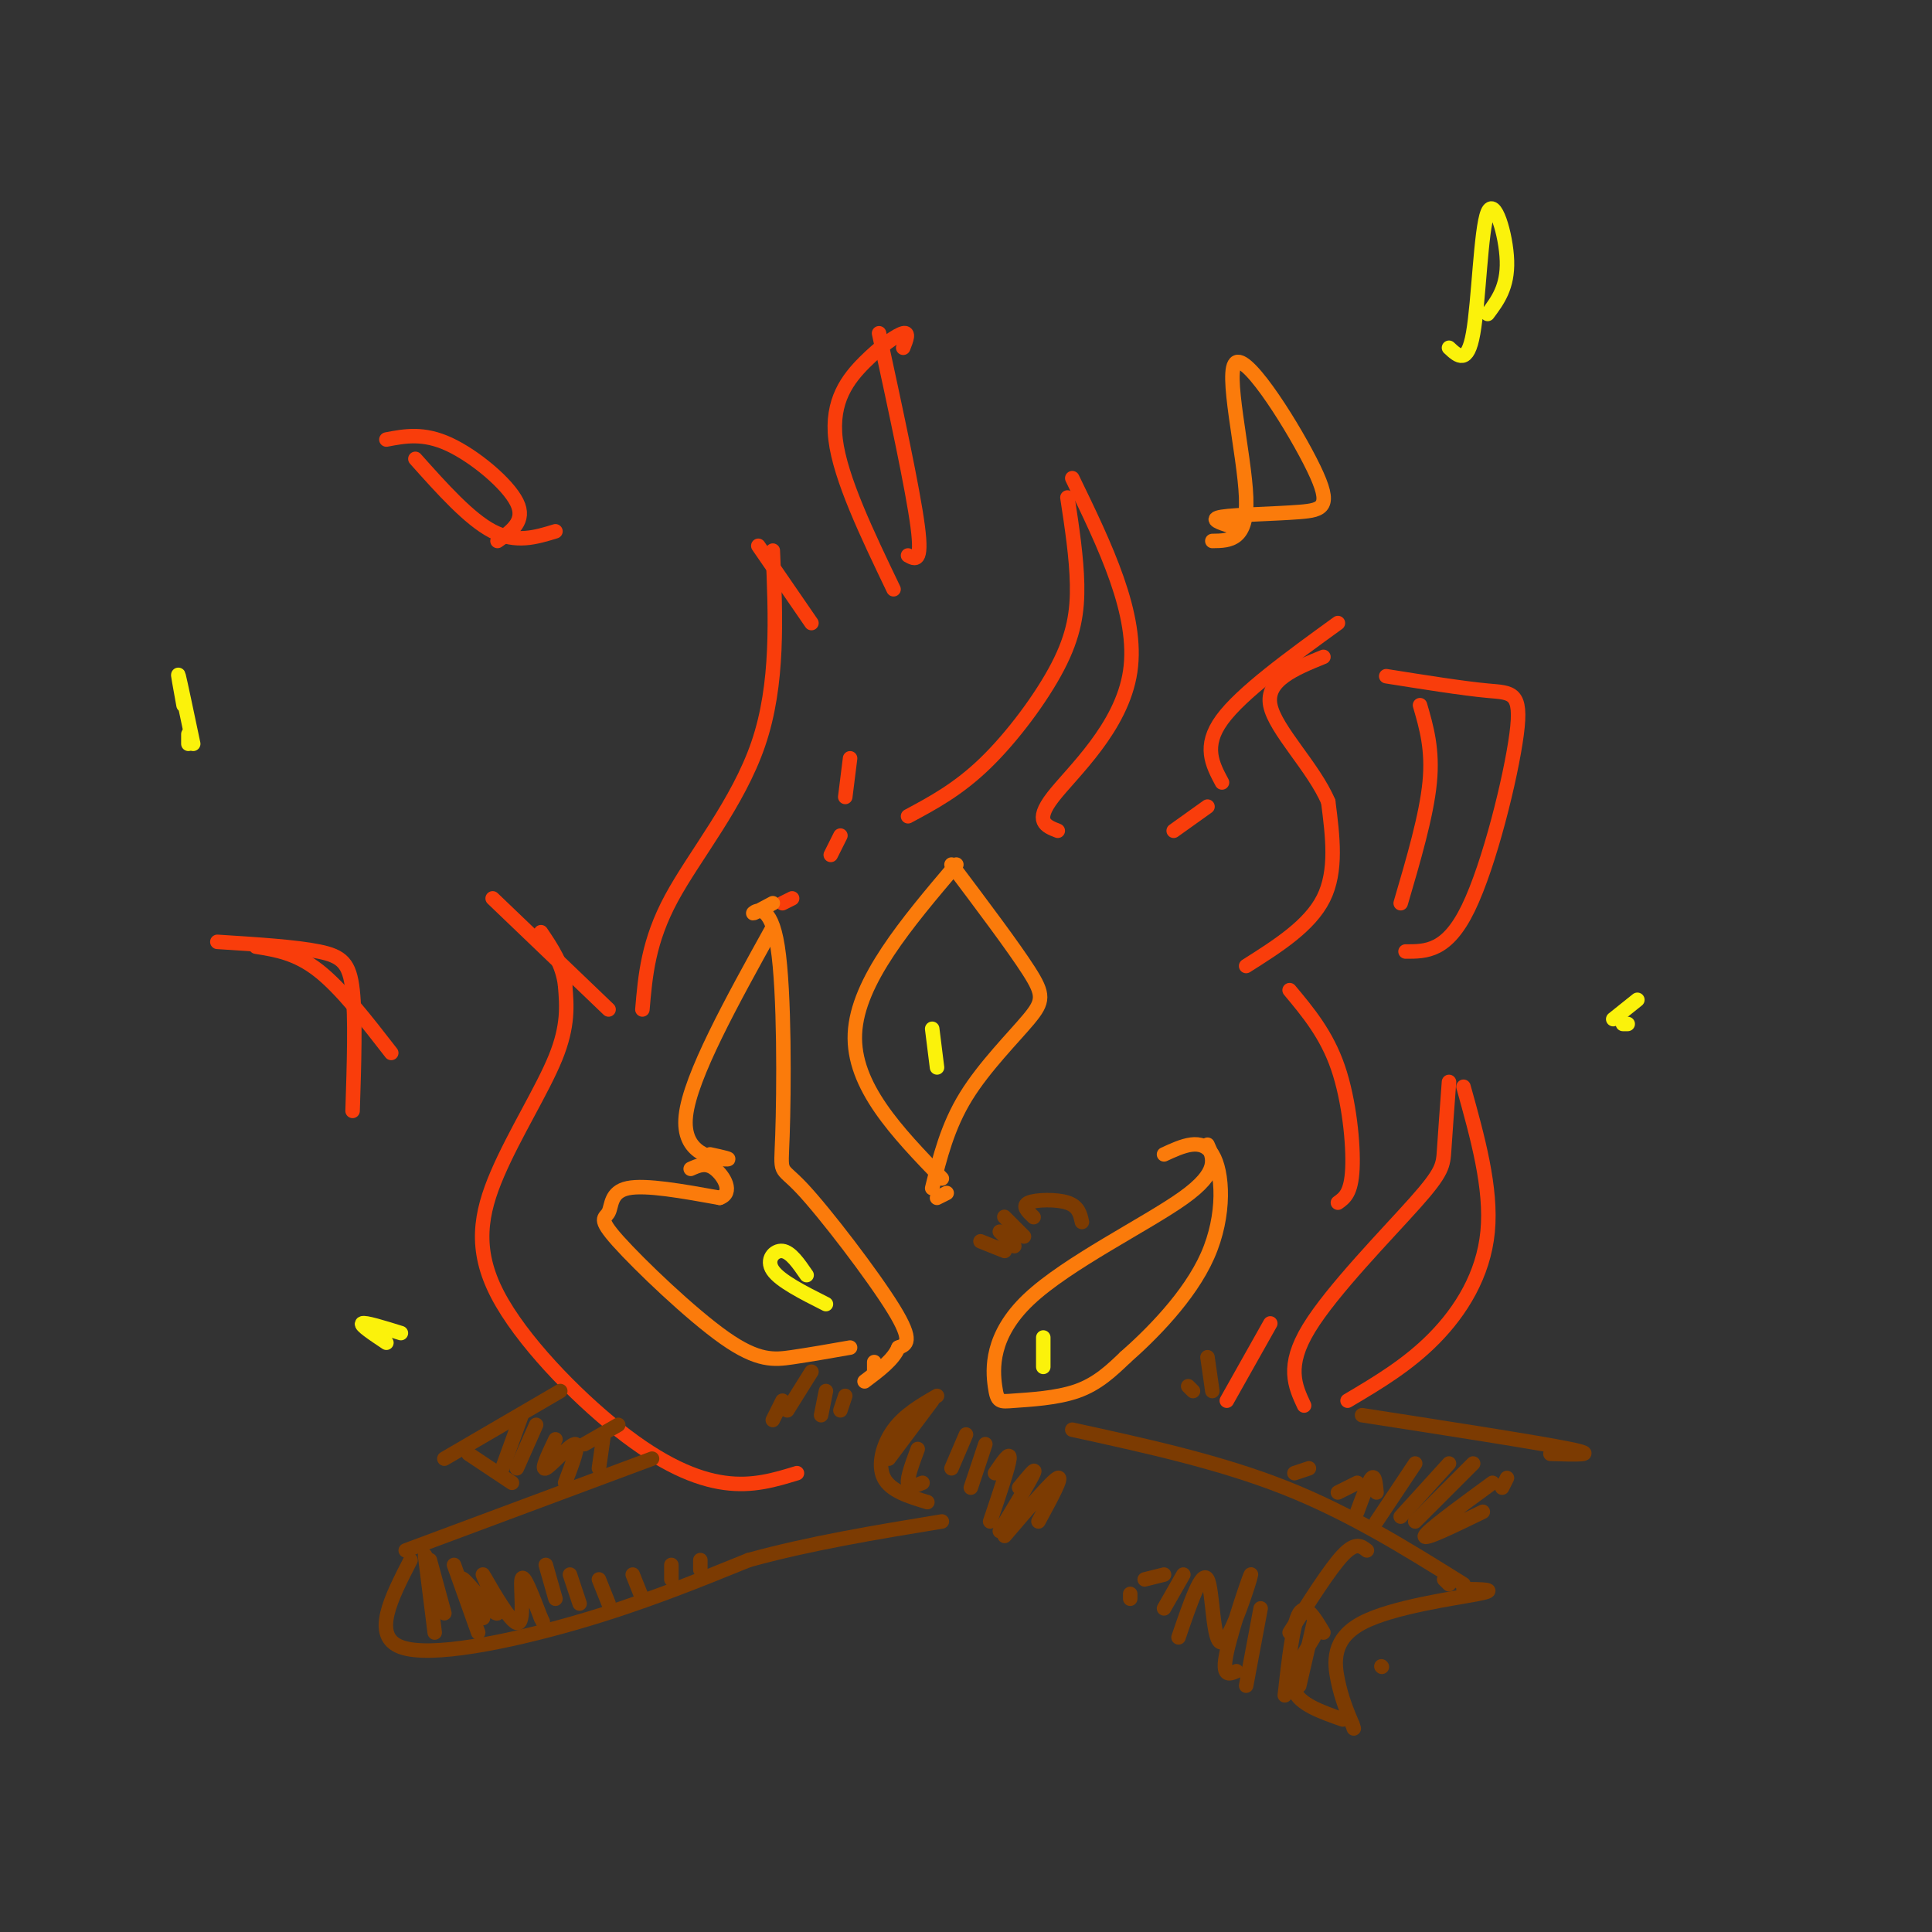 <svg viewBox='0 0 400 400' version='1.1' xmlns='http://www.w3.org/2000/svg' xmlns:xlink='http://www.w3.org/1999/xlink'><rect x="0" y="0" width="400" height="400" fill="#333333" stroke="none"/><g fill='none' stroke='rgb(249,61,11)' stroke-width='3' stroke-linecap='round' stroke-linejoin='round'><path d='M165,305c-4.582,1.400 -9.164,2.799 -15,2c-5.836,-0.799 -12.926,-3.797 -22,-11c-9.074,-7.203 -20.133,-18.611 -25,-28c-4.867,-9.389 -3.541,-16.759 0,-25c3.541,-8.241 9.297,-17.355 12,-24c2.703,-6.645 2.351,-10.823 2,-15'/><path d='M117,204c-0.500,-4.333 -2.750,-7.667 -5,-11'/><path d='M102,186c0.000,0.000 24.000,23.000 24,23'/><path d='M133,209c0.600,-7.044 1.200,-14.089 6,-23c4.800,-8.911 13.800,-19.689 18,-32c4.200,-12.311 3.600,-26.156 3,-40'/><path d='M157,113c0.000,0.000 11.000,16.000 11,16'/><path d='M176,157c0.000,0.000 -1.000,8.000 -1,8'/><path d='M174,173c0.000,0.000 -2.000,4.000 -2,4'/><path d='M164,186c0.000,0.000 -2.000,1.000 -2,1'/><path d='M185,122c-5.512,-11.488 -11.024,-22.976 -12,-31c-0.976,-8.024 2.583,-12.583 6,-16c3.417,-3.417 6.690,-5.690 8,-6c1.310,-0.310 0.655,1.345 0,3'/><path d='M182,69c3.500,16.167 7.000,32.333 8,40c1.000,7.667 -0.500,6.833 -2,6'/><path d='M188,169c5.196,-2.786 10.393,-5.571 16,-11c5.607,-5.429 11.625,-13.500 15,-20c3.375,-6.500 4.107,-11.429 4,-17c-0.107,-5.571 -1.054,-11.786 -2,-18'/><path d='M222,99c6.867,14.156 13.733,28.311 12,40c-1.733,11.689 -12.067,20.911 -16,26c-3.933,5.089 -1.467,6.044 1,7'/><path d='M258,200c6.583,-4.167 13.167,-8.333 16,-14c2.833,-5.667 1.917,-12.833 1,-20'/><path d='M275,166c-3.000,-7.111 -11.000,-14.889 -12,-20c-1.000,-5.111 5.000,-7.556 11,-10'/><path d='M277,129c-10.000,7.250 -20.000,14.500 -24,20c-4.000,5.500 -2.000,9.250 0,13'/><path d='M250,167c0.000,0.000 -7.000,5.000 -7,5'/><path d='M267,205c3.822,4.578 7.644,9.156 10,16c2.356,6.844 3.244,15.956 3,21c-0.244,5.044 -1.622,6.022 -3,7'/><path d='M279,290c6.267,-3.711 12.533,-7.422 18,-13c5.467,-5.578 10.133,-13.022 11,-22c0.867,-8.978 -2.067,-19.489 -5,-30'/><path d='M300,224c-0.393,5.351 -0.786,10.702 -1,14c-0.214,3.298 -0.250,4.542 -6,11c-5.750,6.458 -17.214,18.131 -22,26c-4.786,7.869 -2.893,11.935 -1,16'/><path d='M263,274c0.000,0.000 -9.000,16.000 -9,16'/><path d='M290,187c2.667,-9.083 5.333,-18.167 6,-25c0.667,-6.833 -0.667,-11.417 -2,-16'/><path d='M287,140c7.976,1.268 15.952,2.536 21,3c5.048,0.464 7.167,0.125 6,9c-1.167,8.875 -5.619,26.964 -10,36c-4.381,9.036 -8.690,9.018 -13,9'/><path d='M115,110c-4.083,1.250 -8.167,2.500 -13,0c-4.833,-2.500 -10.417,-8.750 -16,-15'/><path d='M80,91c3.844,-0.733 7.689,-1.467 13,1c5.311,2.467 12.089,8.133 14,12c1.911,3.867 -1.044,5.933 -4,8'/><path d='M81,218c-5.167,-6.667 -10.333,-13.333 -15,-17c-4.667,-3.667 -8.833,-4.333 -13,-5'/><path d='M45,195c8.089,0.511 16.178,1.022 21,2c4.822,0.978 6.378,2.422 7,8c0.622,5.578 0.311,15.289 0,25'/></g>
<g fill='none' stroke='rgb(251,123,11)' stroke-width='3' stroke-linecap='round' stroke-linejoin='round'><path d='M176,279c-4.137,0.729 -8.274,1.457 -12,2c-3.726,0.543 -7.040,0.900 -14,-4c-6.960,-4.900 -17.567,-15.056 -22,-20c-4.433,-4.944 -2.694,-4.677 -2,-6c0.694,-1.323 0.341,-4.235 4,-5c3.659,-0.765 11.329,0.618 19,2'/><path d='M149,248c2.956,-1.022 0.844,-4.578 -1,-6c-1.844,-1.422 -3.422,-0.711 -5,0'/><path d='M147,239c2.556,0.556 5.111,1.111 3,1c-2.111,-0.111 -8.889,-0.889 -8,-9c0.889,-8.111 9.444,-23.556 18,-39'/><path d='M160,187c-2.219,1.197 -4.438,2.393 -4,2c0.438,-0.393 3.532,-2.376 5,7c1.468,9.376 1.311,30.111 1,39c-0.311,8.889 -0.776,5.932 4,11c4.776,5.068 14.793,18.162 19,25c4.207,6.838 2.603,7.419 1,8'/><path d='M186,279c-1.000,2.500 -4.000,4.750 -7,7'/><path d='M181,282c0.000,0.000 0.000,2.000 0,2'/><path d='M198,179c-10.250,12.083 -20.500,24.167 -21,35c-0.500,10.833 8.750,20.417 18,30'/><path d='M196,247c0.000,0.000 -2.000,1.000 -2,1'/><path d='M193,246c1.583,-6.387 3.167,-12.774 7,-19c3.833,-6.226 9.917,-12.292 13,-16c3.083,-3.708 3.167,-5.060 0,-10c-3.167,-4.940 -9.583,-13.470 -16,-22'/><path d='M250,237c1.289,2.791 2.579,5.583 -5,11c-7.579,5.417 -24.025,13.460 -32,21c-7.975,7.540 -7.478,14.578 -7,18c0.478,3.422 0.936,3.229 4,3c3.064,-0.229 8.732,-0.494 13,-2c4.268,-1.506 7.134,-4.253 10,-7'/><path d='M233,281c5.214,-4.583 13.250,-12.542 17,-21c3.750,-8.458 3.214,-17.417 1,-21c-2.214,-3.583 -6.107,-1.792 -10,0'/><path d='M251,112c3.660,-0.037 7.320,-0.074 7,-9c-0.320,-8.926 -4.619,-26.740 -2,-28c2.619,-1.260 12.156,14.033 16,22c3.844,7.967 1.997,8.606 -3,9c-4.997,0.394 -13.142,0.541 -16,1c-2.858,0.459 -0.429,1.229 2,2'/></g>
<g fill='none' stroke='rgb(251,242,11)' stroke-width='3' stroke-linecap='round' stroke-linejoin='round'><path d='M40,154c-1.333,-6.333 -2.667,-12.667 -3,-14c-0.333,-1.333 0.333,2.333 1,6'/><path d='M39,152c0.000,0.000 0.000,2.000 0,2'/><path d='M216,280c0.000,-1.750 0.000,-3.500 0,-3c0.000,0.500 0.000,3.250 0,6'/><path d='M171,270c-4.756,-2.400 -9.511,-4.800 -11,-7c-1.489,-2.200 0.289,-4.200 2,-4c1.711,0.200 3.356,2.600 5,5'/><path d='M194,221c0.000,0.000 -1.000,-8.000 -1,-8'/><path d='M300,72c1.917,1.792 3.833,3.583 5,-3c1.167,-6.583 1.583,-21.542 3,-25c1.417,-3.458 3.833,4.583 4,10c0.167,5.417 -1.917,8.208 -4,11'/><path d='M334,211c0.000,0.000 5.000,-4.000 5,-4'/><path d='M337,212c0.000,0.000 -1.000,0.000 -1,0'/><path d='M83,276c-3.750,-1.167 -7.500,-2.333 -8,-2c-0.500,0.333 2.250,2.167 5,4'/></g>
<g fill='none' stroke='rgb(124,59,2)' stroke-width='3' stroke-linecap='round' stroke-linejoin='round'><path d='M194,289c-3.378,1.956 -6.756,3.911 -9,7c-2.244,3.089 -3.356,7.311 -2,10c1.356,2.689 5.178,3.844 9,5'/><path d='M184,302c0.000,0.000 9.000,-12.000 9,-12'/><path d='M190,300c-1.083,2.917 -2.167,5.833 -2,7c0.167,1.167 1.583,0.583 3,0'/><path d='M200,297c0.000,0.000 -3.000,7.000 -3,7'/><path d='M204,299c0.000,0.000 -3.000,9.000 -3,9'/><path d='M206,305c1.583,-2.333 3.167,-4.667 3,-3c-0.167,1.667 -2.083,7.333 -4,13'/><path d='M211,308c1.833,-2.250 3.667,-4.500 3,-3c-0.667,1.500 -3.833,6.750 -7,12'/><path d='M208,318c4.917,-5.750 9.833,-11.500 11,-12c1.167,-0.500 -1.417,4.250 -4,9'/><path d='M222,296c15.250,3.333 30.500,6.667 44,12c13.500,5.333 25.250,12.667 37,20'/><path d='M299,327c0.000,0.000 1.000,1.000 1,1'/><path d='M303,329c3.815,0.048 7.631,0.095 3,1c-4.631,0.905 -17.708,2.667 -24,6c-6.292,3.333 -5.798,8.238 -5,12c0.798,3.762 1.899,6.381 3,9'/><path d='M280,357c0.500,1.500 0.250,0.750 0,0'/><path d='M278,356c-4.500,-1.583 -9.000,-3.167 -10,-6c-1.000,-2.833 1.500,-6.917 4,-11'/><path d='M283,321c-1.167,-0.917 -2.333,-1.833 -5,1c-2.667,2.833 -6.833,9.417 -11,16'/><path d='M272,336c0.000,0.000 -3.000,13.000 -3,13'/><path d='M274,338c-1.833,-3.083 -3.667,-6.167 -5,-4c-1.333,2.167 -2.167,9.583 -3,17'/><path d='M261,333c0.000,0.000 -3.000,16.000 -3,16'/><path d='M256,346c-1.579,0.668 -3.158,1.337 -2,-4c1.158,-5.337 5.053,-16.678 5,-16c-0.053,0.678 -4.053,13.375 -6,14c-1.947,0.625 -1.842,-10.821 -3,-13c-1.158,-2.179 -3.579,4.911 -6,12'/><path d='M245,326c0.000,0.000 -4.000,7.000 -4,7'/><path d='M241,326c0.000,0.000 -4.000,1.000 -4,1'/><path d='M234,331c0.000,0.000 0.000,-1.000 0,-1'/><path d='M135,302c0.000,0.000 -51.000,19.000 -51,19'/><path d='M85,323c-4.044,7.867 -8.089,15.733 -2,18c6.089,2.267 22.311,-1.067 36,-5c13.689,-3.933 24.844,-8.467 36,-13'/><path d='M155,323c12.667,-3.500 26.333,-5.750 40,-8'/><path d='M88,322c0.000,0.000 2.000,16.000 2,16'/><path d='M89,323c0.000,0.000 3.000,11.000 3,11'/><path d='M94,324c0.000,0.000 5.000,14.000 5,14'/><path d='M100,335c-2.631,-4.521 -5.262,-9.041 -4,-8c1.262,1.041 6.415,7.644 7,7c0.585,-0.644 -3.400,-8.533 -3,-8c0.400,0.533 5.185,9.490 7,10c1.815,0.510 0.662,-7.426 1,-9c0.338,-1.574 2.169,3.213 4,8'/><path d='M112,335c0.667,1.333 0.333,0.667 0,0'/><path d='M113,324c0.000,0.000 2.000,7.000 2,7'/><path d='M118,326c0.000,0.000 2.000,6.000 2,6'/><path d='M124,327c0.000,0.000 2.000,5.000 2,5'/><path d='M131,326c0.000,0.000 2.000,5.000 2,5'/><path d='M139,324c0.000,0.000 0.000,3.000 0,3'/><path d='M145,323c0.000,0.000 0.000,2.000 0,2'/><path d='M163,292c0.000,0.000 5.000,-8.000 5,-8'/><path d='M162,290c0.000,0.000 -2.000,4.000 -2,4'/><path d='M171,288c0.000,0.000 -1.000,5.000 -1,5'/><path d='M175,289c0.000,0.000 -1.000,3.000 -1,3'/><path d='M203,257c0.000,0.000 5.000,2.000 5,2'/><path d='M207,255c0.000,0.000 3.000,3.000 3,3'/><path d='M210,254c-1.167,-1.167 -2.333,-2.333 -2,-2c0.333,0.333 2.167,2.167 4,4'/><path d='M214,252c-1.244,-1.178 -2.489,-2.356 -1,-3c1.489,-0.644 5.711,-0.756 8,0c2.289,0.756 2.644,2.378 3,4'/><path d='M246,287c0.000,0.000 1.000,1.000 1,1'/><path d='M250,281c0.000,0.000 1.000,7.000 1,7'/><path d='M116,288c0.000,0.000 -24.000,14.000 -24,14'/><path d='M108,293c0.000,0.000 -4.000,11.000 -4,11'/><path d='M111,295c0.000,0.000 -4.000,9.000 -4,9'/><path d='M115,298c-1.556,3.267 -3.111,6.533 -2,6c1.111,-0.533 4.889,-4.867 6,-5c1.111,-0.133 -0.444,3.933 -2,8'/><path d='M125,297c0.000,0.000 -1.000,7.000 -1,7'/><path d='M128,295c0.000,0.000 -7.000,4.000 -7,4'/><path d='M97,301c0.000,0.000 9.000,6.000 9,6'/><path d='M282,293c18.250,2.833 36.500,5.667 43,7c6.500,1.333 1.250,1.167 -4,1'/><path d='M312,306c0.000,0.000 -1.000,2.000 -1,2'/><path d='M307,313c-6.167,3.000 -12.333,6.000 -12,5c0.333,-1.000 7.167,-6.000 14,-11'/><path d='M305,303c0.000,0.000 -12.000,12.000 -12,12'/><path d='M300,303c0.000,0.000 -10.000,11.000 -10,11'/><path d='M293,303c0.000,0.000 -8.000,12.000 -8,12'/><path d='M285,309c-0.167,-1.833 -0.333,-3.667 -1,-3c-0.667,0.667 -1.833,3.833 -3,7'/><path d='M281,307c0.000,0.000 -4.000,2.000 -4,2'/><path d='M271,304c0.000,0.000 -3.000,1.000 -3,1'/><path d='M286,345c0.000,0.000 0.100,0.100 0.1,0.1'/></g>
</svg>
